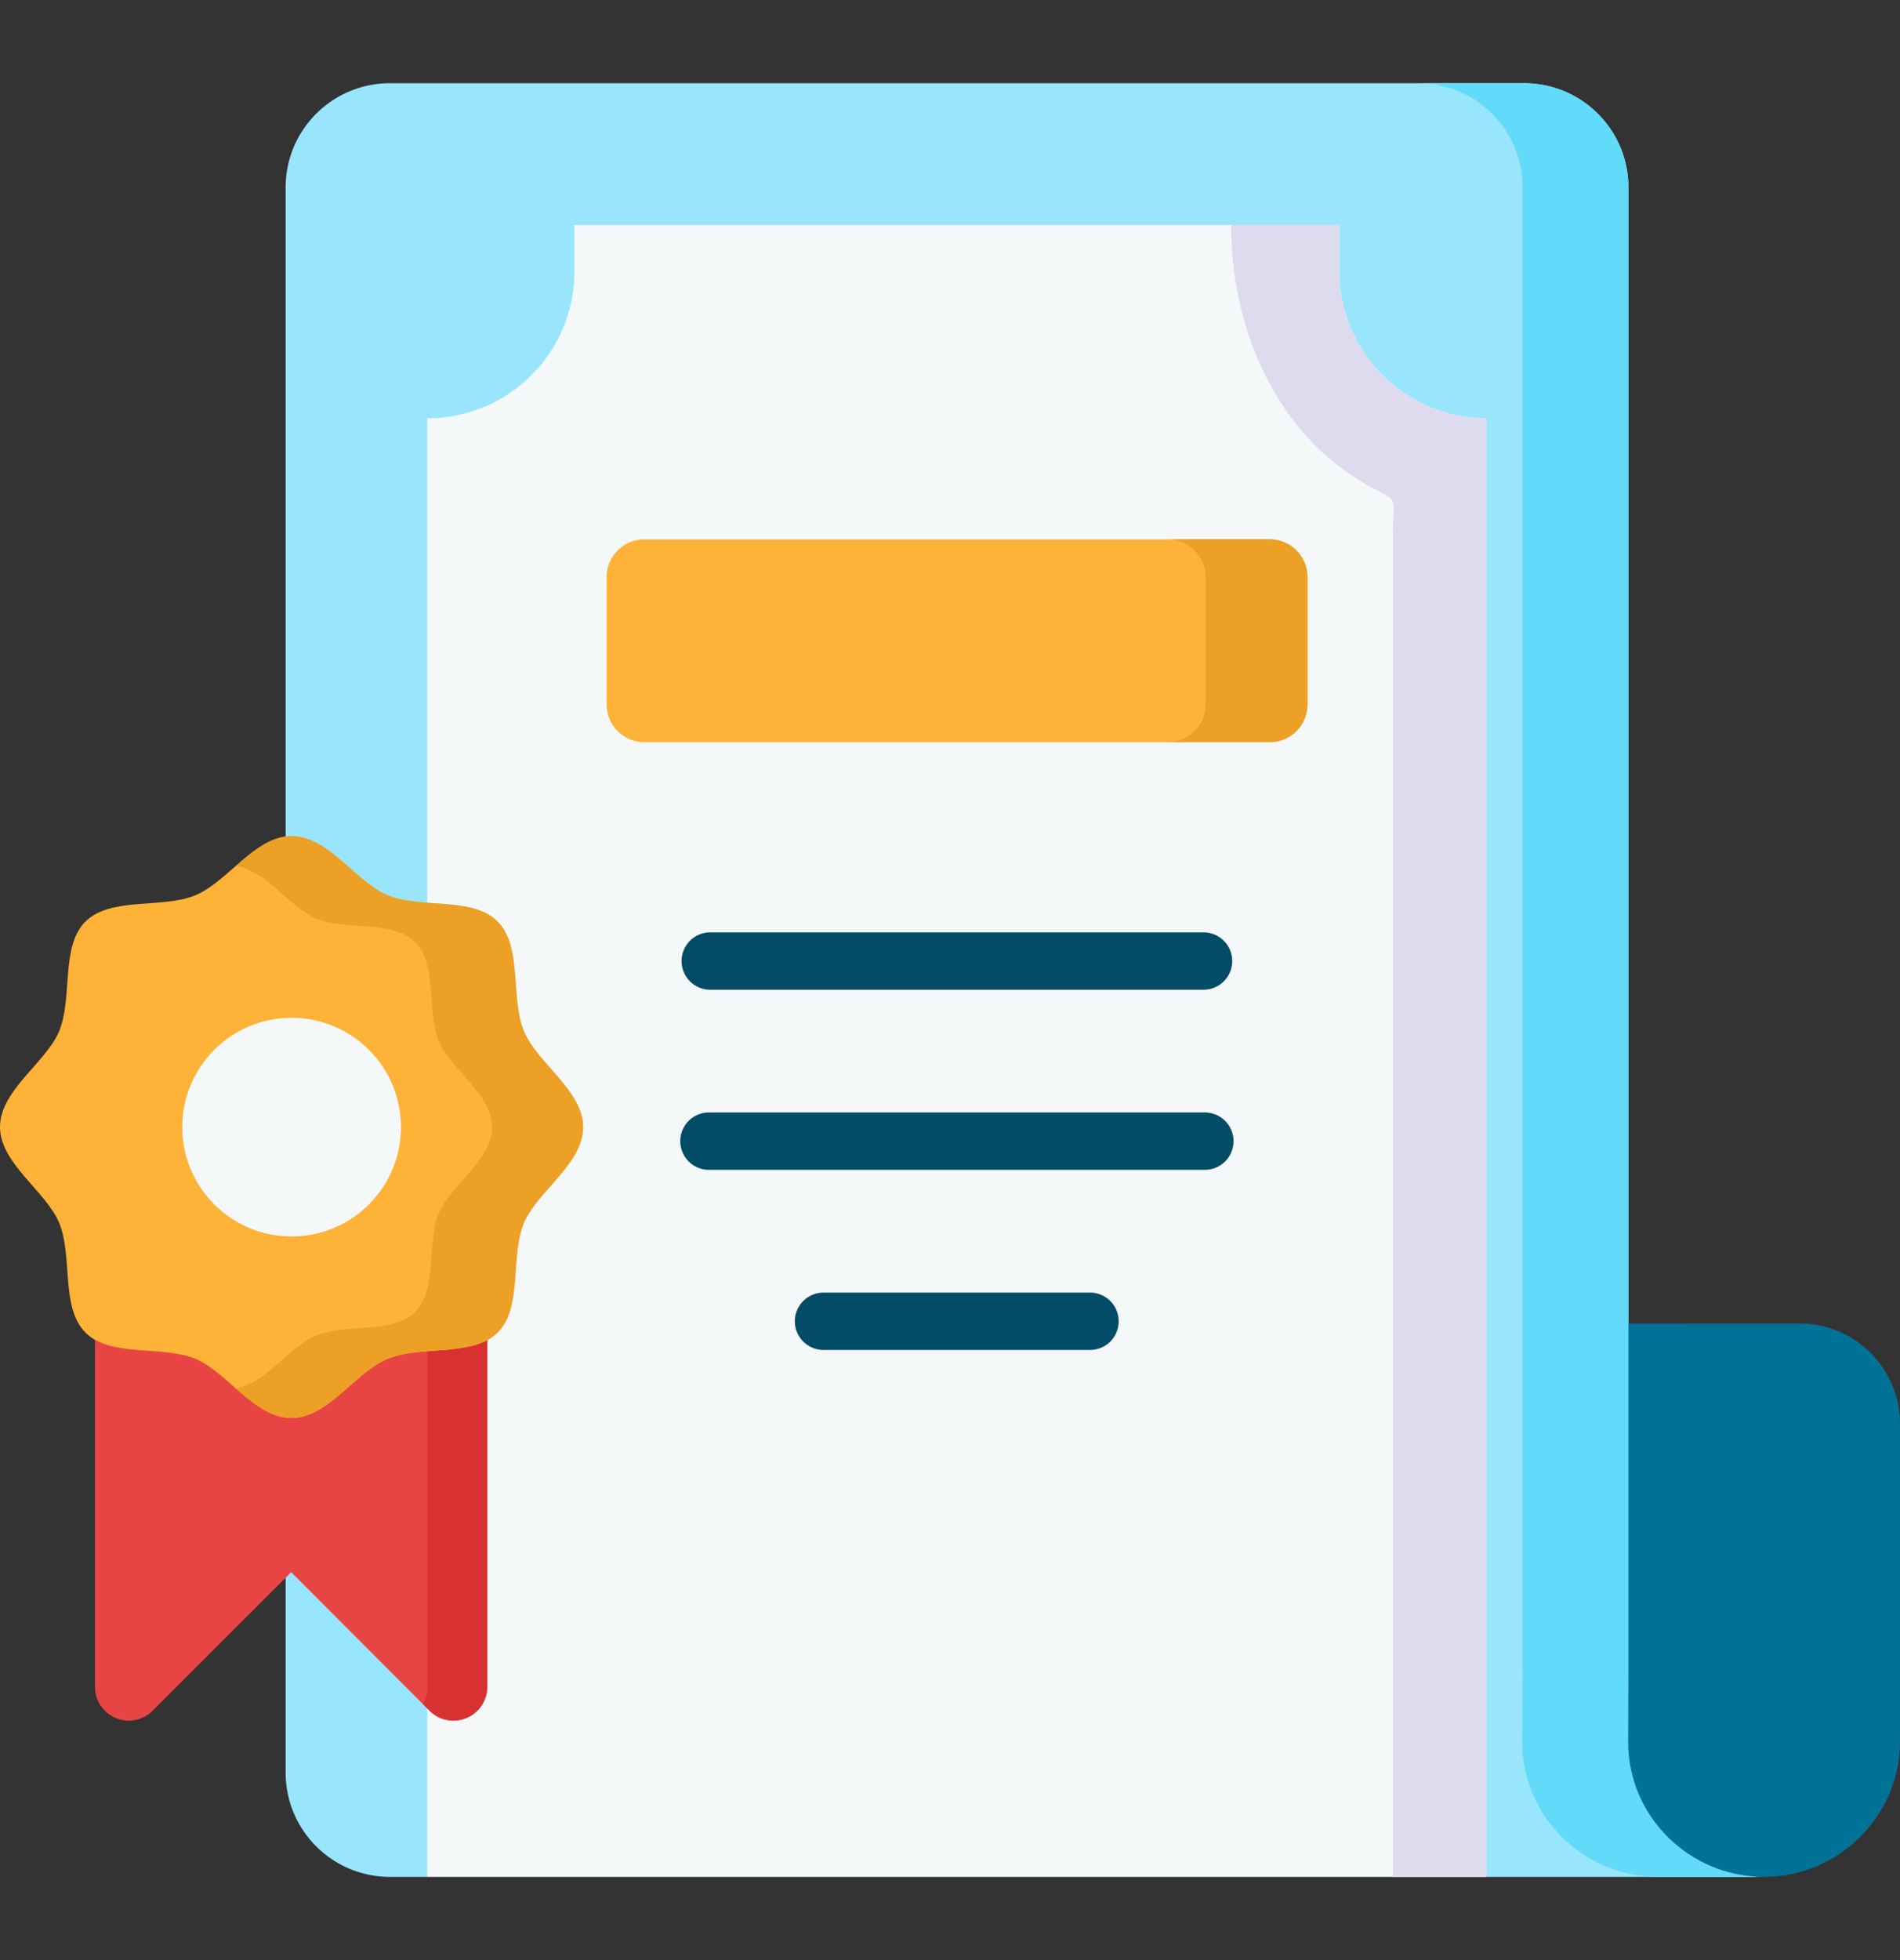 <svg xmlns="http://www.w3.org/2000/svg" width="32" height="33" fill="none"><rect width="100%" height="100%" fill="#333333" stroke="none"/><g clip-path="url(#a)"><path fill="#99E6FC" fill-rule="evenodd" d="m7.857 28.105-2.953-2.294-.093.093v3.941c0 .969.787 1.754 1.758 1.754h.628zM25.034 31.599h4.676c-1.258 0-2.297-1.025-2.29-2.283l.006-1.158V3.155c0-.969-.786-1.754-1.757-1.754h-19.1c-.971 0-1.758.785-1.758 1.754v10.93a1 1 0 0 1 .099-.008z" clip-rule="evenodd"/><path fill="#F5F8F9" fill-rule="evenodd" d="M7.196 31.599h17.838V7.043a2.48 2.48 0 0 1-2.477-2.472v-.783H9.675v.783a2.475 2.475 0 0 1-2.479 2.472z" clip-rule="evenodd"/><path fill="#E94444" fill-rule="evenodd" d="M6.529 21.59c-.543.223-1.004.995-1.62.995-.62 0-1.083-.772-1.618-.996-.498-.204-1.24-.062-1.692-.32v7.133a.57.57 0 0 0 .97.402l2.335-2.334 2.333 2.334a.57.57 0 0 0 .97-.402v-7.128c-.458.246-1.19.113-1.679.315" clip-rule="evenodd"/><path fill="#D83131" fill-rule="evenodd" d="M7.197 21.462v6.94a.56.56 0 0 1-.075.286l.075.076.04.04a.57.57 0 0 0 .97-.402v-7.128c-.275.148-.65.159-1.01.188" clip-rule="evenodd"/><path fill="#FEB237" fill-rule="evenodd" d="M8.38 15.515c-.417-.422-1.29-.211-1.852-.442-.534-.224-.996-.996-1.618-.996-.615 0-1.077.772-1.62.996-.554.23-1.426.02-1.85.442-.423.415-.212 1.285-.443 1.844-.223.534-.993.994-.997 1.611v.009c.004.612.774 1.073.997 1.611.231.554.02 1.424.443 1.846.416.42 1.289.212 1.85.44.535.225 1 .997 1.62.997.615 0 1.076-.772 1.618-.996.557-.23 1.43-.026 1.851-.44.424-.416.212-1.286.444-1.847.224-.535.998-.995.998-1.614 0-.614-.774-1.076-.998-1.617-.232-.553-.02-1.423-.444-1.844" clip-rule="evenodd"/><path fill="#ECA026" fill-rule="evenodd" d="M6.992 15.863q.045.044.08.096c.272.404.126 1.105.318 1.564.203.486.898.901.898 1.453 0 .557-.695.972-.898 1.453-.208.502-.018 1.285-.398 1.66-.381.373-1.166.189-1.664.397-.459.189-.855.813-1.36.888.292.253.591.499.942.499.615 0 1.076-.772 1.618-.996.49-.202 1.221-.07 1.68-.315a.8.8 0 0 0 .171-.126c.424-.415.212-1.285.444-1.845.224-.536.998-.996.998-1.615 0-.52-.557-.932-.863-1.375a1.3 1.3 0 0 1-.135-.242c-.232-.553-.02-1.423-.444-1.844-.27-.276-.735-.282-1.183-.317-.239-.018-.47-.045-.668-.125-.534-.224-.996-.996-1.618-.996a1 1 0 0 0-.099.007c-.305.04-.575.264-.838.494.508.076.902.697 1.355.886.434.179 1.076.064 1.485.27a.7.7 0 0 1 .18.129" clip-rule="evenodd"/><path fill="#017297" fill-rule="evenodd" d="m27.426 22.283-.66 5.875-.006 1.158c-.007 1.258 1.692 2.283 2.95 2.283S32 30.572 32 29.316V23.97a1.69 1.69 0 0 0-1.692-1.688z" clip-rule="evenodd"/><path fill="#F5F8F9" fill-rule="evenodd" d="M6.753 18.976c0-1.016-.825-1.84-1.843-1.84a1.84 1.84 0 1 0 0 3.68 1.84 1.84 0 0 0 1.843-1.84" clip-rule="evenodd"/><path fill="#62DBFB" fill-rule="evenodd" d="M25.643 22.283v5.875l-.007 1.158c-.008 1.258 1.033 2.283 2.29 2.283h1.783c-1.257 0-2.296-1.025-2.288-2.283l.005-1.158V3.155c0-.969-.786-1.754-1.757-1.754h-1.783c.97 0 1.757.785 1.757 1.754z" clip-rule="evenodd"/><path fill="#DEDBEE" fill-rule="evenodd" d="M20.734 3.788c0 1.684.708 3.49 2.314 4.39.535.298.412.13.412.807V31.6h1.573V7.043a2.48 2.48 0 0 1-2.476-2.472v-.783z" clip-rule="evenodd"/><path fill="#024C67" d="M20.27 16.663h-8.308a.483.483 0 1 1 0-.966h8.308a.483.483 0 1 1 0 .966M20.27 19.695h-8.308a.483.483 0 1 1 0-.965h8.308a.483.483 0 1 1 0 .965M18.359 22.728H13.87a.483.483 0 0 1 0-.966h4.488a.483.483 0 1 1 0 .966"/><path fill="#FEB237" fill-rule="evenodd" d="M10.85 12.495h10.537a.634.634 0 0 0 .633-.632v-2.15a.636.636 0 0 0-.633-.633H10.85a.636.636 0 0 0-.633.633v2.15c0 .348.285.632.633.632" clip-rule="evenodd"/><path fill="#ECA026" fill-rule="evenodd" d="M20.306 9.713v2.15a.636.636 0 0 1-.635.632h1.716a.634.634 0 0 0 .633-.632v-2.15a.636.636 0 0 0-.633-.633H19.67c.349 0 .635.286.635.633" clip-rule="evenodd"/></g><defs><clipPath id="a"><path fill="#fff" d="M0 .5h32v32H0z"/></clipPath></defs></svg>